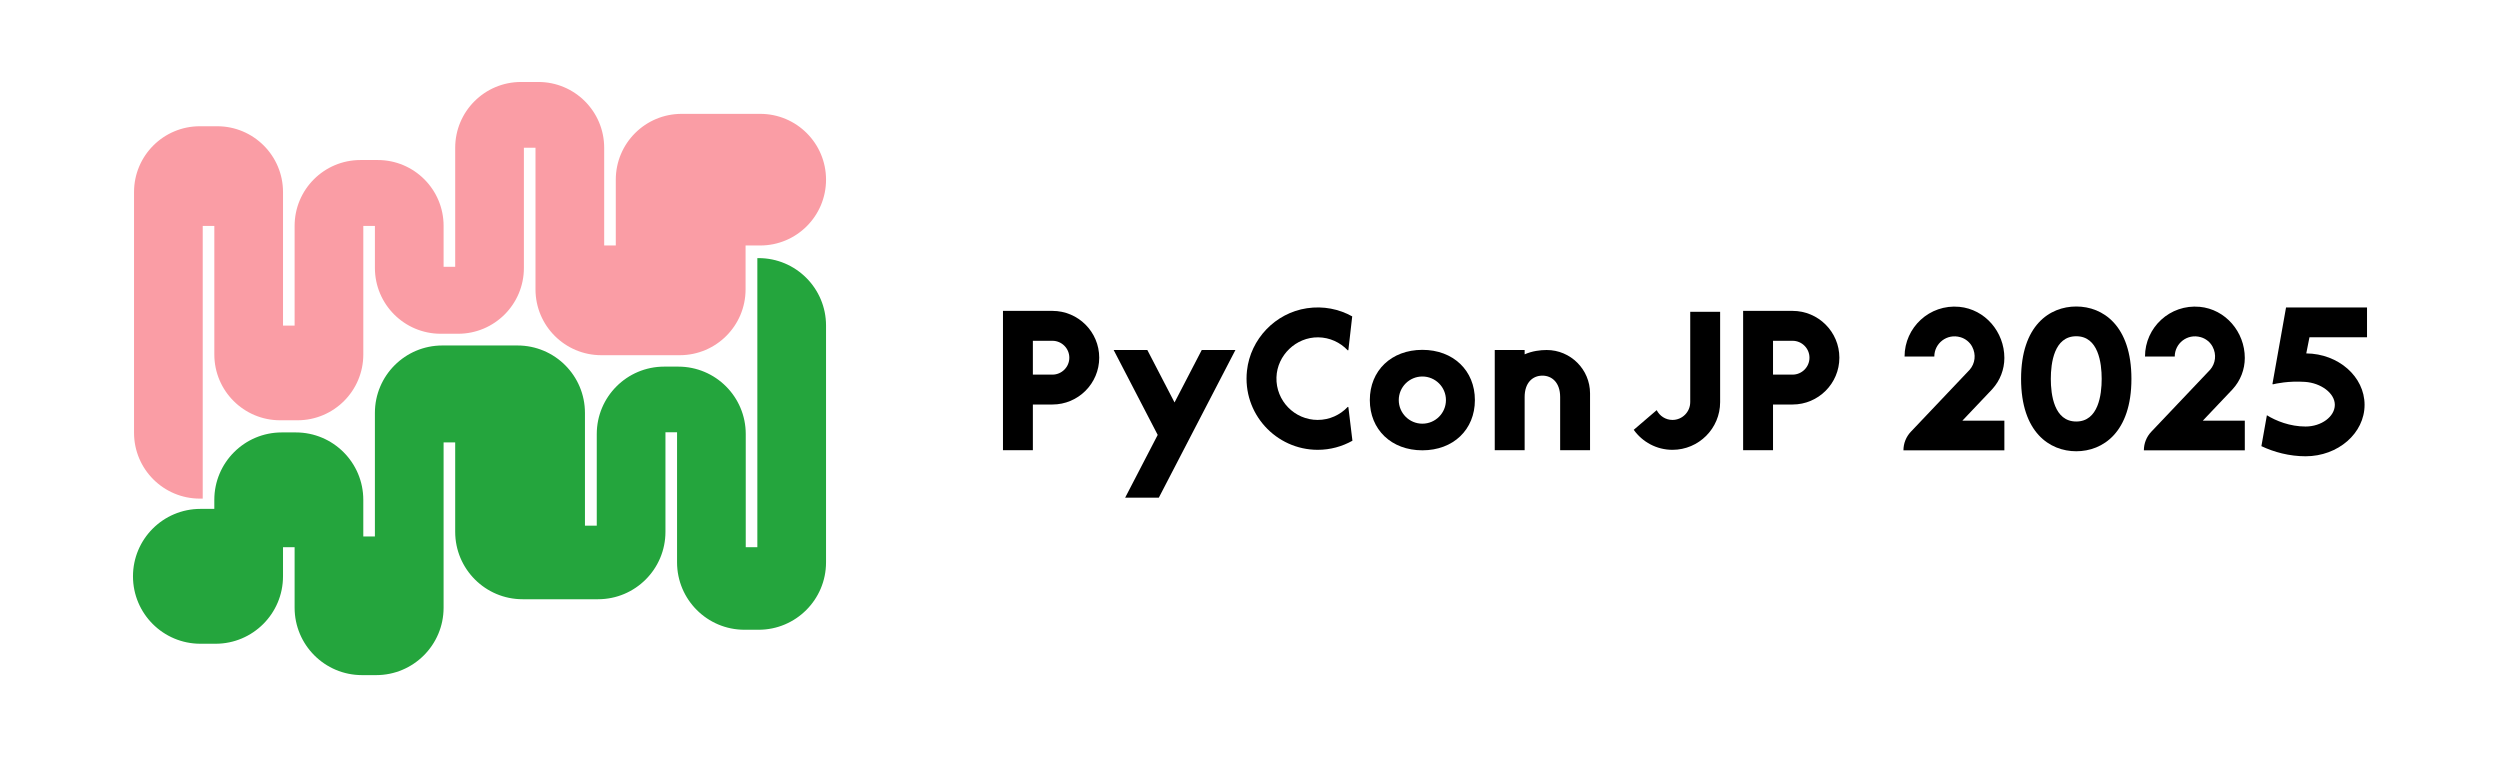 <?xml version="1.0" encoding="UTF-8"?>
<svg id="_レイヤー_1" data-name="レイヤー 1" xmlns="http://www.w3.org/2000/svg" viewBox="0 0 409.193 123.919">
  <defs>
    <style>
      .cls-1 {
        fill: #fa9da5;
      }

      .cls-2 {
        fill: #24a53d;
      }
    </style>
  </defs>
  <g>
    <path d="M172.255,50.885h-8.091v22.798h4.893v-7.474h3.198c4.225,0,7.662-3.437,7.662-7.662s-3.437-7.662-7.662-7.662ZM172.255,61.316h-3.198v-5.537h3.198c1.526,0,2.769,1.242,2.769,2.769s-1.242,2.769-2.769,2.769Z"/>
    <path d="M293.4,50.885h-8.09v22.798h4.893v-7.474h3.197c4.225,0,7.662-3.437,7.662-7.662s-3.437-7.662-7.662-7.662ZM293.4,61.316h-3.197v-5.537h3.197c1.526,0,2.769,1.242,2.769,2.769s-1.242,2.769-2.769,2.769Z"/>
    <polygon points="196.698 57.289 192.245 65.872 187.793 57.289 182.281 57.289 189.489 71.185 184.16 81.459 189.672 81.459 202.21 57.289 202.167 57.289 196.698 57.289"/>
    <path d="M215.684,68.733c-3.795,0-6.869-3.143-6.757-6.962.106-3.624,3.203-6.595,6.828-6.557,1.901.02,3.611.833,4.828,2.117.041.043.11.02.117-.038l.627-5.508c-2.15-1.196-4.711-1.737-7.419-1.332-5.163.773-9.245,5.035-9.807,10.225-.76,7.003,4.731,12.948,11.583,12.948,2.062,0,3.997-.544,5.679-1.487l-.663-5.488c-.007-.058-.076-.08-.116-.038-1.233,1.302-2.971,2.119-4.9,2.119Z"/>
    <path d="M232.808,57.263c-5.063,0-8.599,3.381-8.599,8.221,0,4.841,3.536,8.222,8.599,8.222s8.598-3.381,8.598-8.222c0-4.84-3.536-8.221-8.598-8.221ZM232.807,69.347c-2.132,0-3.861-1.729-3.861-3.861s1.729-3.861,3.861-3.861,3.861,1.729,3.861,3.861-1.729,3.861-3.861,3.861Z"/>
    <path d="M253.158,57.289c-1.057,0-2.352.157-3.609.708v-.708h-4.893v16.394h4.893v-8.705c0-2.329,1.301-3.495,2.906-3.495,1.545,0,2.906,1.116,2.906,3.495v8.705h4.893v-9.298c0-3.913-3.183-7.096-7.096-7.096Z"/>
    <path d="M276.65,65.827c0,1.603-1.304,2.906-2.906,2.906-1.131,0-2.102-.656-2.582-1.601l-3.758,3.22c1.416,1.978,3.727,3.274,6.341,3.274,4.301,0,7.8-3.499,7.8-7.8v-14.789h-4.893v14.789Z"/>
    <g>
      <path d="M387.428,55.199v-4.869h-13.256l-2.22,12.492c-.009.051.036.095.086.082.478-.119,2.531-.578,5.237-.399,2.59.172,4.882,1.831,4.882,3.756,0,1.925-2.193,3.551-4.789,3.551-2.549,0-4.845-.921-6.331-1.847l-.899,5.059c2.062.976,4.57,1.657,7.23,1.657,5.325,0,9.658-3.777,9.658-8.419,0-4.609-4.271-8.365-9.543-8.418l.523-2.644h9.421Z"/>
      <path d="M339.835,50.167c-4.366,0-9.031,3.112-9.031,11.847s4.665,11.847,9.031,11.847,9.031-3.112,9.031-11.847-4.665-11.847-9.031-11.847ZM339.835,68.992c-3.622,0-4.163-4.372-4.163-6.978s.541-6.978,4.163-6.978,4.163,4.372,4.163,6.978-.541,6.978-4.163,6.978Z"/>
      <path d="M320.69,50.221c-4.856-.456-8.956,3.368-8.956,8.132h4.869c0-2.136,2.039-3.804,4.273-3.161.816.235,1.526.801,1.922,1.552.685,1.296.47,2.768-.401,3.771l-9.633,10.152c-.779.821-1.213,1.909-1.213,3.04v0h16.519v-4.853h-6.875l4.766-5.023.139-.153c1.267-1.392,1.97-3.207,1.97-5.09h0c0-4.25-3.149-7.971-7.38-8.368Z"/>
      <path d="M360.044,50.221c-4.856-.457-8.956,3.368-8.956,8.132h4.869c0-2.131,2.031-3.797,4.259-3.165.818.232,1.531.797,1.931,1.547.692,1.296.479,2.773-.395,3.78l-9.634,10.152c-.779.821-1.213,1.909-1.213,3.04h0s16.519,0,16.519,0v-4.853h-6.875l4.766-5.023.136-.15c1.269-1.393,1.972-3.209,1.972-5.093h0c0-4.251-3.149-7.971-7.381-8.369Z"/>
    </g>
  </g>
  <g>
    <path class="cls-2" d="M123.96,42.246v47.316h-1.898v-18.518c0-6.095-4.941-11.036-11.036-11.036h-2.313c-6.095,0-11.036,4.941-11.036,11.036v14.997h-1.933v-18.458c0-6.095-4.941-11.036-11.036-11.036h-12.309c-6.095,0-11.036,4.941-11.036,11.036v20.219h-1.899v-5.988c0-6.095-4.941-11.036-11.036-11.036h-2.313c-6.095,0-11.036,4.941-11.036,11.036v1.48h-2.276c-6.095,0-11.036,4.941-11.036,11.036v0c0,6.095,4.941,11.036,11.036,11.036h2.484c6.095,0,11.036-4.941,11.036-11.036v-4.767h1.899v9.902c0,6.095,4.941,11.036,11.036,11.036h2.313c6.095,0,11.036-4.941,11.036-11.036v-27.052h1.898v14.632c0,6.095,4.941,11.036,11.036,11.036h12.343c6.095,0,11.036-4.941,11.036-11.036v-16.288h1.898v21.283c0,6.095,4.941,11.036,11.036,11.036h2.313c6.095,0,11.036-4.941,11.036-11.036v-38.757c0-6.095-4.941-11.036-11.036-11.036h-.207Z"/>
    <path class="cls-1" d="M124.431,18.637h-12.869c-5.949,0-10.772,4.823-10.772,10.772v10.772h-1.899v-15.991c0-5.949-4.823-10.772-10.772-10.772h-2.842c-5.949,0-10.772,4.823-10.772,10.772v19.482h-1.898v-6.707c0-5.949-4.823-10.772-10.772-10.772h-2.841c-5.949,0-10.772,4.823-10.772,10.772v16.33h-1.899v-21.859c0-5.949-4.823-10.772-10.772-10.772h-2.841c-5.949,0-10.772,4.823-10.772,10.772v39.404c0,5.949,4.823,10.772,10.772,10.772h.471v-44.636h1.899v21.042c0,5.949,4.823,10.772,10.772,10.772h2.841c5.949,0,10.772-4.823,10.772-10.772v-21.042h1.899v6.881c0,5.949,4.823,10.772,10.772,10.772h2.842c5.949,0,10.772-4.823,10.772-10.772v-19.677h1.898v23.186c0,5.949,4.823,10.772,10.772,10.772h12.841c5.949,0,10.772-4.823,10.772-10.772v-7.185h2.398c5.949,0,10.772-4.823,10.772-10.772v-0c0-5.949-4.823-10.772-10.772-10.772Z"/>
  </g>
</svg>